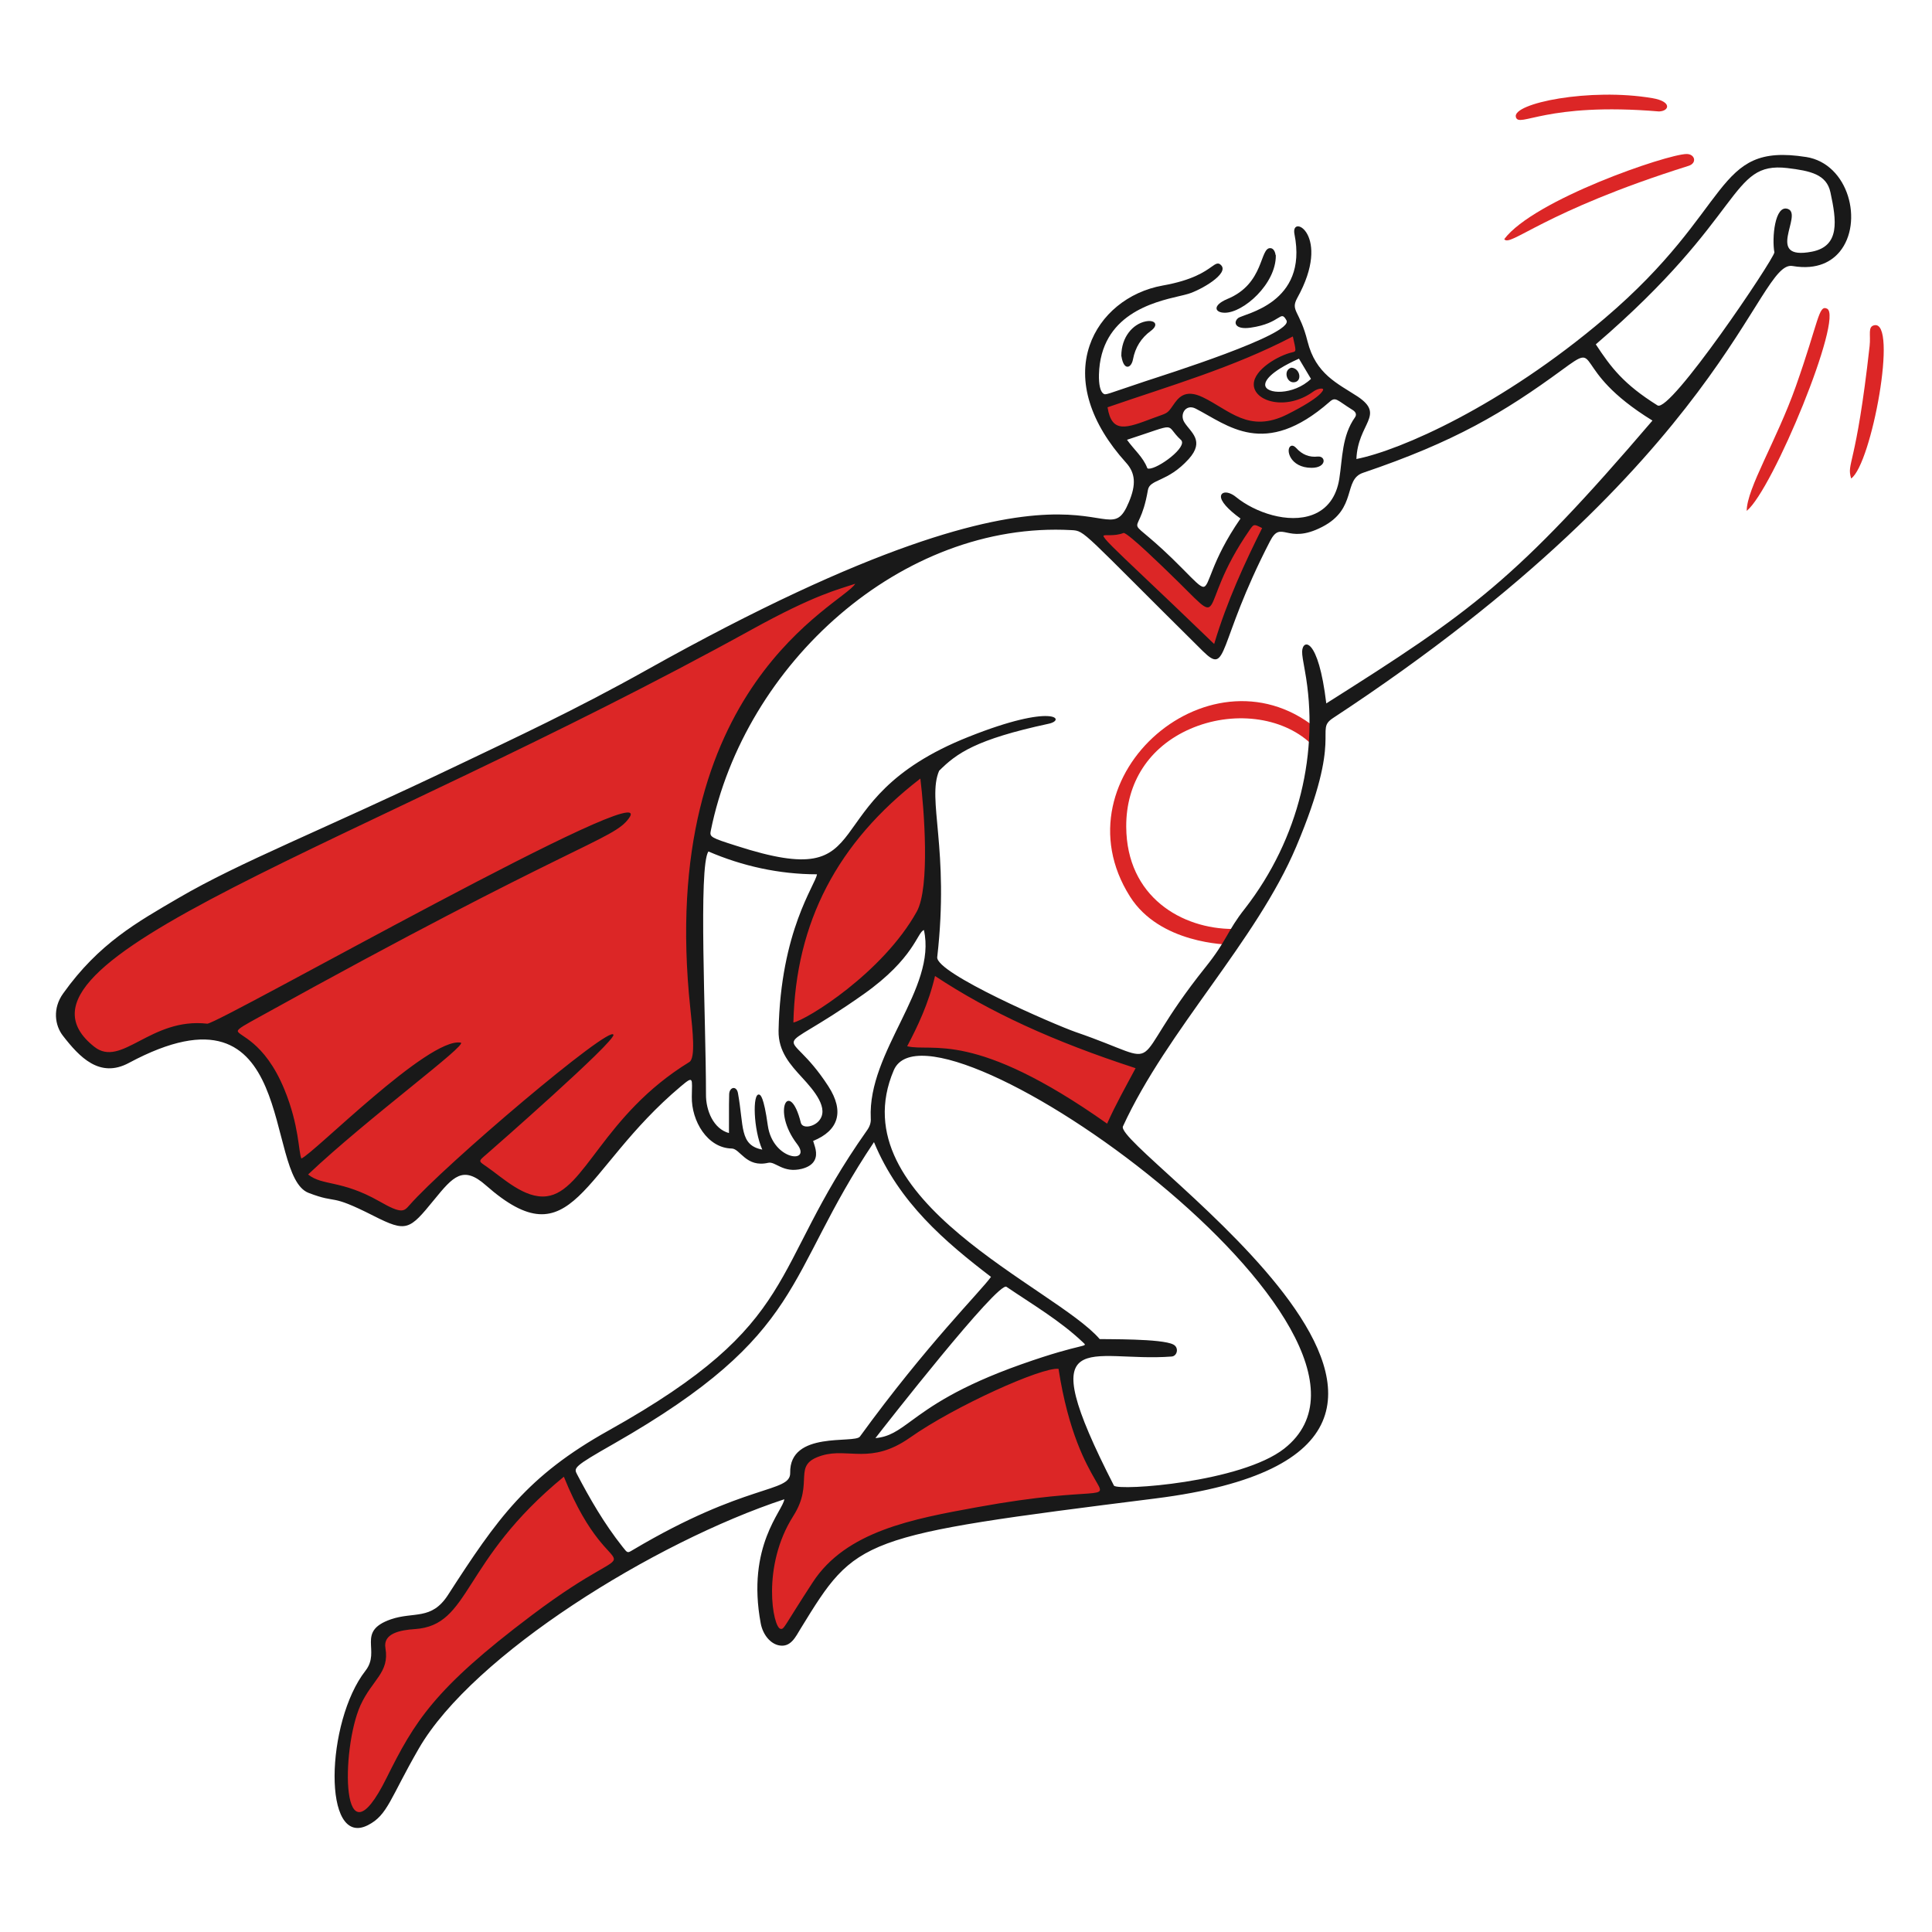 <svg xmlns="http://www.w3.org/2000/svg" fill="none" viewBox="0 0 400 400" id="Superhero--Streamline-Brooklyn" height="400" width="400">
  <desc>
    Superhero Streamline Illustration: https://streamlinehq.com
  </desc>
  <g id="superhero--user-superhero">
    <g id="details">
      <path id="vector" fill="#dc2626" d="M361.638 105.769c0 -4.642 6.228 -14.614 10.186 -25.83 4.764 -13.498 4.682 -16.886 6.448 -16.032 3.478 1.686 -11.218 37.478 -16.634 41.862Z" stroke-width="2"/>
      <path id="vector_2" fill="#dc2626" d="M311.438 49.509c6.146 -8.166 33.696 -17.578 37.736 -17.622 1.762 -0.018 2.232 1.882 0.43 2.45 -30.172 9.49 -36.962 16.934 -38.166 15.172Z" stroke-width="2"/>
      <path id="vector_3" fill="#dc2626" d="M343.5 23.076c-23.51 -1.978 -28.994 3.52 -29.656 1.16 -0.796 -2.842 15.296 -6.122 28.28 -3.912 4.082 0.696 3.524 2.664 1.376 2.75v0.002Z" stroke-width="2"/>
      <path id="vector_4" fill="#dc2626" d="M383.258 99.065c-0.988 -3.352 1.004 -2.1 3.826 -27.422 0.264 -2.364 -0.426 -3.982 0.946 -4.298 4.998 -1.15 -0.558 28.796 -4.77 31.72h-0.002Z" stroke-width="2"/>
    </g>
    <g id="person">
      <path id="vector_5" fill="#dc2626" d="M273.34 151.491c-21.922 -19.226 -55.176 9.162 -39.39 34.124 6.14 9.73 19.884 9.984 21.252 9.984l0.11 0c0.246 -0.004 0.384 -0.292 0.23 -0.486 -0.598 -0.756 -0.6 -1.588 -0.008 -2.286 0.166 -0.194 0.026 -0.494 -0.228 -0.494 -10.602 0 -22.05 -6.618 -22.132 -21.15 -0.054 -9.176 4.76 -16.56 13.21 -20.258 8.724 -3.82 18.992 -2.594 24.964 2.986 0.192 0.182 0.506 0.04 0.506 -0.218 0 -0.776 0.55 -1.454 1.372 -1.688 0.234 -0.068 0.29 -0.362 0.116 -0.514h-0.002Z" stroke-width="2"/>
      <path id="vector_6" fill="#dc2626" d="M261.582 109.25c-3.912 7.822 -7.564 15.816 -10.1 24.456 -30.214 -29.184 -24.098 -21.412 -18.912 -23.554 0.818 -0.338 8.686 7.432 9.37 8.08 13.098 12.428 4.712 8.5 16.634 -8.638 0.988 -1.42 0.988 -1.376 3.008 -0.344Z" stroke-width="2"/>
      <path id="vector_7" fill="#dc2626" d="M266.566 85.998c-8.03 4.012 -12.164 -0.946 -17.622 -3.568 -5.372 -2.58 -5.458 2.622 -7.736 3.438 -7.09 2.538 -11.132 5.028 -12.12 -1.676 13.022 -4.512 26.218 -8.252 38.724 -14.828 1.074 4.856 0.9 3.006 -2.064 4.384 -12.902 6.002 -2.076 13.006 6.018 7.178 2.274 -1.638 5.77 -0.41 -5.2 5.072Z" stroke-width="2"/>
      <path id="vector_8" fill="#dc2626" d="M203.514 312.03c-13.88 2.548 -28.054 4.866 -35.114 15.73 -6.178 9.506 -5.886 9.83 -6.834 9.67 -1.672 -0.28 -4.31 -12.988 2.492 -23.64 4.506 -7.054 -0.562 -10.624 6.06 -12.636 5.542 -1.684 10.11 1.992 18.138 -3.654 10.242 -7.202 28.366 -14.914 31.074 -14.27 5.502 35.802 22.656 21.736 -15.816 28.796v0.004Z" stroke-width="2"/>
      <path id="vector_9" fill="#dc2626" d="M110.206 334.594c-19.976 15.054 -24.038 21.612 -30 33.61 -9.69 19.502 -10.038 -5.77 -5.76 -15.214 2.436 -5.378 6.026 -6.75 5.158 -11.734 -0.554 -3.182 3.052 -3.954 6.276 -4.17 11.604 -0.774 9.24 -13.968 30.946 -31.676 10.702 26.776 19.48 9.514 -6.62 29.184Z" stroke-width="2"/>
      <path id="vector_10" fill="#dc2626" d="M235.406 221.042c-2.15 4.04 -4.298 7.822 -6.104 11.906 -28.152 -19.942 -36.576 -14.7 -41.776 -16.204 2.492 -4.684 4.684 -9.456 5.932 -15 12.98 8.638 27.12 14.484 41.948 19.298Z" stroke-width="2"/>
      <path id="vector_11" fill="#dc2626" d="M189.976 188.85c-7.244 13.01 -23.64 23.038 -25.916 23.08 0.43 -21.318 9.542 -38.038 26.648 -51.104 0.558 4.384 2.312 22.56 -0.73 28.022l-0.002 0.002Z" stroke-width="2"/>
      <path id="vector_12" fill="#dc2626" d="M177.34 120.469c0.988 3.31 -41.604 18.644 -34.212 88.365 0.478 4.512 1.162 10.318 -0.3 11.218 -23.958 14.74 -22.158 37.508 -39.67 23.51 -4.562 -3.646 -5.196 -2.402 -1.676 -5.502 59.69 -52.563 -2.786 -3.7 -16.376 11.39 -1.324 1.47 -1.58 2.346 -6.662 -0.558 -8.022 -4.584 -11.82 -3.052 -14.958 -5.716 10.058 -9.542 21.276 -17.536 31.848 -27.12 -6.748 -1.032 -31.504 24.198 -33.052 24.026 -0.688 -1.118 -0.432 -6.746 -3.568 -14.398 -6.108 -14.912 -15.132 -9.762 -5.372 -15.172C119.08 174.071 126.744 173.803 130.018 169.339c6.218 -8.478 -85.23 43.021 -87.12 42.807 -11.734 -1.332 -17.708 9.328 -23.51 4.728 -23.04 -18.263 54.106 -41.441 136.204 -86.733 16.676 -9.2 21.748 -9.2 21.748 -9.672Z" stroke-width="2"/>
      <path id="vector_13" fill="#191919" d="M373.92 32.504c-19.286 -3.028 -14.742 10.488 -41.68 33.398 -21.37 18.168 -42.324 27.332 -51.412 29.134 0.286 -7.442 6.05 -9.062 0.246 -12.946 -4.17 -2.716 -8.654 -4.624 -10.36 -11.398 -1.6 -6.454 -3.616 -6.276 -2.124 -9.01 7.25 -13.074 -1.446 -17.556 -0.586 -13.208 2.884 14.422 -10.56 16.468 -11.666 17.386 -1.05 0.878 -0.648 2.438 2.562 1.986 6.428 -0.912 6.152 -3.832 7.45 -1.52 1.58 2.878 -25.622 11.41 -29.178 12.594 -8.332 2.774 -8.228 2.946 -8.762 2.552 -0.612 -0.448 -0.934 -1.882 -0.884 -3.934 0.334 -12.428 11.342 -14.996 16.63 -16.23 0.756 -0.176 1.408 -0.328 1.88 -0.476 2.502 -0.754 8.478 -4.132 6.794 -5.914 -0.608 -0.668 -1.126 -0.298 -1.988 0.314 -1.37 0.974 -3.918 2.79 -10.1 3.88 -7.166 1.288 -12.968 6.044 -15.144 12.412 -2.544 7.446 0.122 16.054 7.51 24.238 1.978 2.172 2.156 4.552 0.608 8.212 -5.412 13.014 -6.162 -17.704 -99.798 34.716 -14.724 8.252 -27.618 14.238 -38.506 19.446 -29.356 14.044 -45.56 20.252 -58.464 27.794 -8.51 4.974 -16.48 9.376 -23.864 19.746 -2.24 3.096 -1.736 6.628 -0.044 8.784 3.43 4.42 7.612 8.862 13.662 5.598 35.268 -18.882 27.798 23.302 37.184 26.916 6.328 2.426 3.952 -0.068 13.45 4.748 6.838 3.464 7.396 2.986 12.536 -3.312 3.93 -4.808 5.974 -7.196 10.704 -3.018 18.132 15.968 19.666 -3.052 40.362 -20.458 2.746 -2.322 2.332 -1.682 2.294 2.122 -0.092 5.006 3.216 10.646 8.276 10.734 1.738 0.038 2.964 4.008 7.53 2.958 1.506 -0.362 3.07 2.21 6.966 1.246 1.298 -0.334 2.184 -0.918 2.624 -1.736 0.786 -1.458 -0.036 -3.12 -0.276 -4.042 5.23 -2.112 6.55 -6.07 3.14 -11.33 -8.752 -13.556 -12.712 -4.894 7.34 -19.07 10.5 -7.44 11.064 -12.816 12.454 -13.262 2.72 12.096 -11.65 25.106 -11.004 38.946 0.072 0.932 -0.196 1.752 -0.87 2.664 -20.632 29.222 -13.06 39.444 -53.4 62.002 -16.854 9.408 -23.008 18.164 -33.292 34.106 -3.416 5.23 -7.018 3.354 -11.804 4.994 -7.26 2.536 -1.992 6.466 -5.248 10.638 -8.26 10.554 -8.964 36.798 0.508 31.976 4.114 -2.102 4.576 -5.552 10.526 -15.852 11.238 -19.458 48.83 -42.772 75.678 -51.622 -0.194 2.286 -7.898 9.6 -4.874 25.728 0.448 2.334 2.01 4.196 3.798 4.526 2.422 0.454 3.404 -1.756 4.474 -3.5 11.552 -18.802 11.77 -19.164 73.394 -26.914 85.284 -10.726 -8.826 -72.434 -6.676 -77.048 9.18 -19.982 27.622 -38.36 35.888 -57.942 9.908 -23.446 3.598 -23.96 7.62 -26.602 81.762 -53.722 87.742 -94.846 95.102 -93.582 5.32 0.914 8.256 -1.108 9.79 -2.966 4.962 -6.024 1.894 -18.216 -6.972 -19.606l-0.004 0.004Zm-104.328 102.354c-0.03 0.74 0.236 2.192 0.574 4.032 3.042 16.632 -1.146 34.704 -12.394 49.19 -3.76 4.742 -3.654 6.534 -8.252 12.25 -17.326 21.692 -6.722 20.24 -26.812 13.346 -4.428 -1.55 -29.058 -12.216 -28.664 -15.52 2.562 -22.426 -2.174 -32.624 0.394 -38.576 3.624 -3.614 7.566 -6.484 22.656 -9.732 3.7 -0.766 1.2 -4.378 -16.576 2.712 -33.382 13.266 -16.846 32.642 -48.044 22.56 -5.28 -1.672 -5.578 -1.844 -5.324 -3.08 6.96 -34.538 39.504 -64.226 74.684 -62.284 2.874 0.158 2.01 0.12 27.188 25.038 5.322 5.232 2.834 -1.248 13.9 -22.702 2.38 -4.67 3.414 0.834 10.83 -3.008 7.342 -3.778 4.262 -9.812 8.482 -11.206 18.932 -6.412 29.08 -12.434 41.188 -21.304 8.518 -6.256 1.186 -0.274 18.702 10.502 -28.292 33.082 -37.466 39.558 -67.532 58.556 -1.664 -13.874 -4.91 -13.316 -4.998 -10.776l-0.002 0.002Zm-79.04 26.338c0.774 6.304 2.034 22.55 -0.75 27.554 -7.044 12.658 -22.73 22.384 -25.538 22.952 0.478 -20.732 9.078 -37.258 26.288 -50.506ZM165.018 236.85c3.182 4.146 -4.992 3.5 -6.048 -3.802 -0.852 -6.158 -1.55 -6.358 -1.782 -6.424 -1.442 -0.412 -1.2 7.326 0.636 11.39 -4.774 -0.92 -3.776 -4.828 -5.044 -11.724 -0.294 -1.518 -1.71 -1.286 -1.814 0.204 -0.042 1.106 -0.042 2.056 -0.042 8.092 -3.18 -0.842 -4.8 -4.638 -4.76 -8.042 0 -15.466 -1.596 -47.188 0.506 -50.258 6.966 3.014 14.664 4.728 22.474 4.728 -0.278 2.154 -7.536 11.592 -7.95 32.374 -0.078 4.316 2.45 7.07 4.894 9.732 2.386 2.596 5.778 6.482 3.362 9.048 -1.102 1.172 -3.344 1.546 -3.65 0.256 -2.3 -9.202 -6.13 -2.568 -0.782 4.426Zm-64.206 2.052c1.106 -0.954 26.54 -23.238 26.194 -24.658 -0.546 -2.252 -34.94 26.916 -42.302 35.354 -1.076 1.212 -1.56 1.77 -6.162 -0.88 -7.936 -4.498 -11.702 -3.126 -14.754 -5.554 12.46 -11.786 33.382 -27.058 31.574 -27.306 -6.704 -1.07 -30.464 23.022 -32.968 24 -0.606 -1.394 -0.438 -6.798 -3.494 -14.252 -4.184 -10.22 -9.714 -11.14 -9.666 -12.16 0.024 -0.48 1.712 -1.38 4.206 -2.76 65.82 -36.472 73.436 -36.704 76.74 -41.232 7.308 -9.834 -84.542 42.344 -87.258 42.492 -11.766 -1.348 -17.766 9.248 -23.408 4.77C-3.21 198.702 73.736 175.542 155.688 130.314c13.146 -7.252 17.806 -8.24 21.378 -9.452 -2.494 4.258 -41.258 20.984 -34.136 87.994 0.498 4.68 1.096 10.222 -0.208 11.026 -17.962 11.012 -21.612 26.788 -29.52 27.79 -4.566 0.588 -9.09 -3.812 -12.49 -6.156 -1.718 -1.184 -1.72 -1.048 0.102 -2.614h-0.002Zm134.302 -17.746c-2.106 3.948 -4.15 7.564 -5.898 11.484 -27.678 -19.556 -36.18 -14.75 -41.396 -16.026 2.128 -4.02 4.45 -8.87 5.766 -14.544 11.282 7.468 24.49 13.542 41.528 19.086Zm-2.484 -110.816c0.97 0 8.794 7.684 9.168 8.036 13.28 12.754 5.072 8.418 16.936 -8.668 0.862 -1.234 0.87 -1.242 2.576 -0.37 -3.442 6.892 -7.29 15.106 -9.93 23.996 -6.438 -6.216 -11.198 -10.728 -14.686 -14.034 -5.756 -5.458 -8.384 -7.95 -8.216 -8.376 0.12 -0.31 2.24 0.188 4.152 -0.584Zm29.312 -30.676c-0.012 -0.682 0.654 -2.564 6.99 -5.404 0.344 0.572 1.97 3.328 2.492 4.182 -3.606 3.454 -9.45 3.234 -9.482 1.222Zm5.582 -6.716c-2.774 0.628 -7.87 3.52 -7.944 6.576 -0.082 3.582 6.686 5.626 12.3 1.564 0.768 -0.55 1.662 -0.744 1.982 -0.58 0.072 0.038 0.086 0.08 0.086 0.132 0 0.146 -0.218 1.536 -7.476 5.178 -7.926 3.946 -11.946 -0.928 -17.446 -3.57 -3.758 -1.804 -5.106 0.144 -6.186 1.712 -1.272 1.84 -1.16 1.5 -4.144 2.622 -5.444 2.05 -8.518 3.274 -9.39 -2.256 12.766 -4.416 25.992 -8.2 38.364 -14.666 0.696 3.11 0.758 3.08 -0.146 3.288Zm-23.018 18.136c1.496 1.406 -4.728 6.004 -6.676 5.948 -0.258 -0.008 -0.292 -0.108 -0.306 -0.146 -0.848 -2.244 -2.716 -3.752 -4.19 -5.832 11.096 -3.606 7.572 -3.276 11.172 0.03Zm-6.844 10.376c0.394 -2.324 4.048 -1.55 8.46 -6.434 3.368 -3.768 0.432 -5.488 -0.884 -7.55 -1.098 -1.648 0.248 -3.908 2.28 -2.892 6.682 3.412 14.242 10.446 27.732 -1.362 1.3 -1.182 1.528 -0.366 4.786 1.652 0.616 0.382 0.92 0.922 0.504 1.522 -2.732 3.862 -2.578 8.462 -3.256 12.762 -0.59 3.702 -2.492 6.264 -5.504 7.414 -5.034 1.918 -11.938 -0.456 -15.876 -3.668 -0.924 -0.762 -1.982 -1.104 -2.616 -0.846 -0.286 0.114 -0.46 0.34 -0.498 0.64 -0.124 1.01 1.348 2.706 4.042 4.664 -6.286 9.078 -6.354 14.132 -7.684 14.132 -0.668 0 -1.836 -1.228 -4.148 -3.576 -13.452 -13.652 -9.38 -4.51 -7.338 -16.458ZM163.598 304.942c0.078 4.168 -9.064 1.988 -32.584 15.966 -1.128 0.67 -1.058 0.688 -2.13 -0.666 -3.836 -4.84 -6.804 -10.036 -9.392 -14.968 -0.72 -1.364 -0.832 -1.574 7.572 -6.352 40.212 -22.972 35.078 -34.43 53.884 -62.458 5.18 12.556 14.792 20.676 24.226 27.902 -2.126 2.988 -13.298 14 -27.14 33.064 -1.096 1.53 -14.612 -1.28 -14.436 7.512Zm25.116 -10.802c-2.82 2.064 -4.576 3.348 -7.468 3.606 1.706 -2.222 25.428 -32.56 27.138 -31.324 5.37 3.65 11.06 6.976 15.792 11.456 1.272 1.206 0.51 -0.1 -12.78 4.61 -13.098 4.642 -18.866 8.862 -22.684 11.654l0.002 -0.002Zm-24.49 19.76c4.55 -7.106 -0.504 -10.584 5.952 -12.552 5.48 -1.66 10.1 1.99 18.196 -3.682 9.26 -6.536 27.446 -14.7 30.784 -14.26 2.056 13.262 5.742 19.72 7.516 22.828 2.828 4.95 1.644 1.08 -24.298 5.802 -13.386 2.436 -27.232 4.958 -34.14 15.616 -6.082 9.336 -5.86 9.714 -6.634 9.582 -1.584 -0.25 -3.98 -12.96 2.628 -23.334h-0.004Zm78.324 -33.044c1.17 -0.054 1.62 -1.842 0.384 -2.482 -2.358 -1.266 -14.048 -1.074 -15.25 -1.132 -9.096 -10.63 -54.126 -28.706 -42.64 -55.65 7.95 -18.654 111.076 54.568 80.84 78.332 -8.954 7.01 -34.142 8.766 -35.244 7.674 -17.466 -34.128 -4.846 -25.462 11.91 -26.742Zm127.622 -237.596c-2.726 -0.974 -3.344 6.096 -2.8 9 -0.262 1.646 -21.56 33.298 -24.196 31.676 -7.018 -4.386 -9.646 -7.87 -12.778 -12.644 31.122 -26.716 27.568 -37.886 39.64 -36.5 4.732 0.574 8.144 1.272 8.94 5.044 1.25 5.804 2.024 11.126 -3.838 12.27 -9.908 1.906 -1.758 -7.678 -4.968 -8.846ZM79.8 341.222c-0.532 -3.03 3.012 -3.73 6.092 -3.936 11.65 -0.776 9.466 -14.006 30.848 -31.548 10.638 26.38 19.174 9.21 -6.656 28.696 -20.296 15.278 -24.268 22.058 -30.058 33.682 -9.538 19.248 -9.48 -5.972 -5.398 -15.044 2.448 -5.362 6.048 -6.758 5.172 -11.85Z" stroke-width="2"/>
      <path id="vector_14" fill="#191919" d="M253.588 64.75c3.852 0 10.598 -5.97 10.556 -11.846 0 -0.05 -0.02 -0.1 -0.054 -0.136 -0.124 -0.81 -0.5 -1.328 -1.01 -1.388 -2.34 -0.258 -1.184 7.358 -9.014 10.54 -3.126 1.338 -2.57 2.83 -0.478 2.83Z" stroke-width="2"/>
      <path id="vector_15" fill="#191919" d="M237.204 66.54c-2.65 0.532 -5.046 3.24 -5.046 7.124 0 0.03 0.006 0.058 0.018 0.082 0.296 1.79 0.848 2.178 1.26 2.182 0.506 0.004 0.968 -0.618 1.138 -1.538 0.464 -2.458 1.71 -4.442 3.704 -5.894 1.724 -1.274 0.81 -2.336 -1.074 -1.956Z" stroke-width="2"/>
      <path id="vector_16" fill="#191919" d="M271.552 96.858c3.15 0 3.004 -2.494 1.266 -2.334 -1.736 0.194 -3.204 -0.386 -4.472 -1.786 -0.536 -0.574 -0.924 -0.494 -1.11 -0.39 -1.114 0.608 -0.206 4.51 4.316 4.51Z" stroke-width="2"/>
      <path id="vector_17" fill="#191919" d="M267.39 76.128c-0.026 -0.006 -0.05 0 -0.074 0.008 -1.652 0.49 -0.972 3.112 0.546 3.012 1.848 -0.098 1.33 -2.92 -0.472 -3.02Z" stroke-width="2"/>
    </g>
  </g>
</svg>